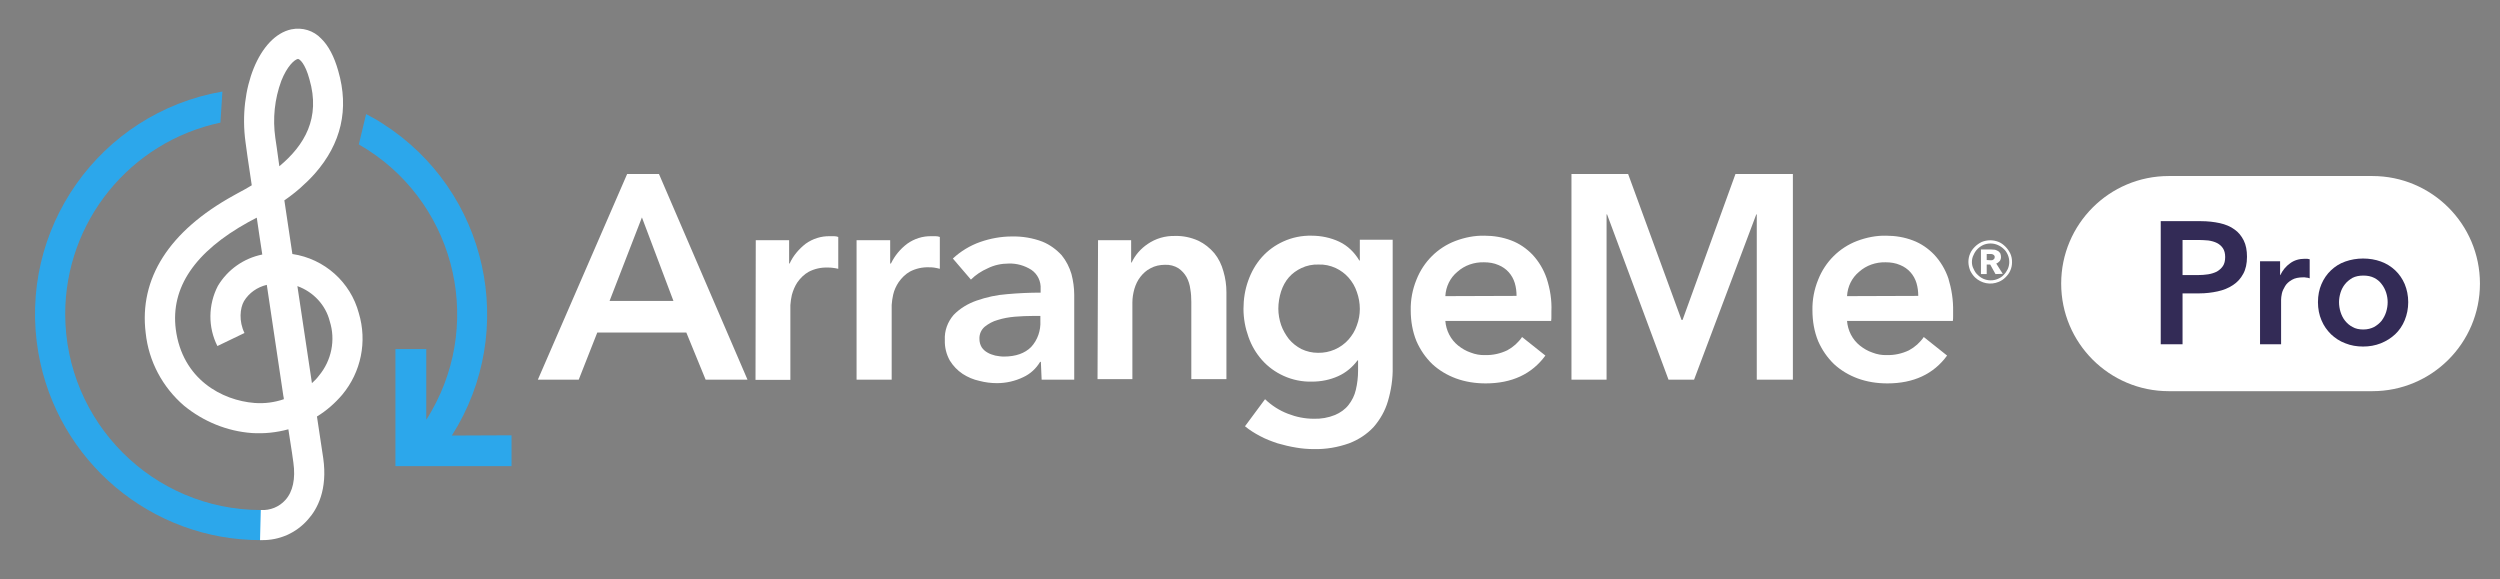 <?xml version="1.0" encoding="utf-8"?>
<!-- Generator: Adobe Illustrator 22.1.0, SVG Export Plug-In . SVG Version: 6.00 Build 0)  -->
<svg version="1.0" id="Layer_1" xmlns="http://www.w3.org/2000/svg" xmlns:xlink="http://www.w3.org/1999/xlink" x="0px" y="0px"
	 viewBox="0 0 997 231" style="enable-background:new 0 0 997 231;" xml:space="preserve">
<rect x="0" y="0" width="997" height="231" fill="#808080" stroke="none"/>
<style type="text/css">
	.st0{fill:#FFFFFF;}
	.st1{fill:#2CA7EB;}
	.st2{fill:#332B56;}
</style>
<path class="st0" d="M864.9,70.2h81.2c23.7,0,42.9,19.2,42.9,42.9S969.8,156,946.1,156h-81.2c-23.7,0-42.9-19.2-42.9-42.9
	S841.2,70.2,864.9,70.2z"/>
<g>
	<path class="st1" d="M26,125.3c0-36.9,25.8-68.7,61.9-76.4l0.8-12.4C39.7,45,6.8,91.6,15.3,140.7c7.5,43.2,45,74.8,88.8,74.7v-12
		C61,203.4,26.1,168.4,26,125.3z"/>
	<path class="st1" d="M180.2,173.7c26.7-42,14.3-97.7-27.6-124.4c-2.1-1.4-4.3-2.6-6.6-3.8l-2.9,12.1
		c37.4,21.4,50.3,69.1,28.9,106.5c-0.6,1.1-1.3,2.2-2,3.3v-28.2h-12.3v46.7H204v-12.3L180.2,173.7L180.2,173.7z"/>
</g>
<g>
	<path class="st0" d="M250.1,69.4h12.7l35.3,82h-16.7l-7.7-18.8h-35.5l-7.4,18.8h-16.3L250.1,69.4z M268.6,120.1L256,86.7L243.1,120
		h25.5V120.1z"/>
	<path class="st0" d="M301.4,95.8h13.3v9.3h0.2c1.4-3.1,3.7-5.8,6.4-7.9c2.8-2,6.2-3.1,9.7-3c0.5,0,1.1,0,1.7,0
		c0.5,0,1.1,0.1,1.6,0.3v12.7c-0.8-0.2-1.5-0.3-2.3-0.4c-0.6-0.1-1.3-0.1-1.9-0.1c-2.7-0.1-5.3,0.5-7.6,1.7c-1.8,1-3.3,2.5-4.5,4.2
		c-1,1.5-1.7,3.2-2.2,5c-0.3,1.3-0.5,2.7-0.6,4.1v29.8h-13.9L301.4,95.8z"/>
	<path class="st0" d="M341.7,95.8H355v9.3h0.3c1.5-3.1,3.7-5.8,6.5-7.9c2.8-2,6.2-3.1,9.7-3c0.5,0,1.1,0,1.7,0
		c0.5,0,1.1,0.1,1.6,0.3v12.7c-0.8-0.2-1.6-0.4-2.4-0.5c-0.6-0.1-1.3-0.1-1.9-0.1c-2.7-0.1-5.3,0.5-7.6,1.7c-1.8,1-3.3,2.5-4.5,4.2
		c-1,1.5-1.8,3.2-2.2,5c-0.3,1.3-0.5,2.7-0.6,4.1v29.8h-14V95.8H341.7z"/>
	<path class="st0" d="M415.1,144.3h-0.3c-1.6,2.7-3.9,4.8-6.7,6.1c-3.3,1.6-6.9,2.4-10.5,2.4c-2.4,0-4.7-0.3-7-0.9
		c-2.4-0.5-4.7-1.5-6.7-2.8c-2.1-1.4-3.8-3.2-5.1-5.3c-1.4-2.5-2.1-5.3-2-8.2c-0.2-3.7,1.1-7.2,3.5-10c2.5-2.6,5.7-4.5,9.1-5.7
		c4-1.4,8.1-2.3,12.3-2.6c4.5-0.4,8.9-0.6,13.3-0.6v-1.4c0.2-3.1-1.2-6-3.7-7.7c-2.7-1.7-5.8-2.6-9-2.5c-2.9,0-5.8,0.6-8.4,1.9
		c-2.5,1.1-4.8,2.6-6.7,4.5l-7.2-8.4c3.1-2.9,6.9-5.2,10.9-6.6s8.3-2.2,12.6-2.2c4.2-0.1,8.4,0.6,12.3,2.1c2.9,1.2,5.5,3.1,7.6,5.4
		c1.8,2.2,3.1,4.8,3.9,7.5c0.7,2.7,1.1,5.5,1.1,8.3v33.8h-13L415.1,144.3z M414.9,126h-3.1c-2.2,0-4.6,0.1-7.1,0.3
		c-2.3,0.2-4.6,0.6-6.8,1.3c-1.9,0.5-3.7,1.5-5.2,2.7c-1.4,1.2-2.2,3-2.1,4.9c0,1.2,0.3,2.3,0.9,3.3c0.6,0.9,1.4,1.6,2.3,2.1
		c1,0.6,2,0.9,3.1,1.2c1.1,0.2,2.3,0.4,3.4,0.4c4.8,0,8.4-1.3,10.9-3.8c2.6-2.8,3.9-6.6,3.7-10.4L414.9,126L414.9,126z"/>
	<path class="st0" d="M437.9,95.8h13.2v8.9h0.2c1.4-3,3.6-5.5,6.4-7.4c3.2-2.2,7-3.3,10.9-3.2c3.2-0.1,6.4,0.6,9.3,1.9
		c2.5,1.2,4.6,2.9,6.4,5c1.7,2.1,2.9,4.6,3.6,7.2c0.8,2.7,1.2,5.5,1.2,8.3v34.7h-14v-30.8c0-1.7-0.1-3.4-0.4-5.1
		c-0.2-1.7-0.7-3.3-1.5-4.8c-0.8-1.4-1.9-2.6-3.2-3.5c-1.6-1-3.5-1.5-5.4-1.4c-2,0-4,0.4-5.8,1.4c-1.6,0.8-2.9,2-4,3.4
		s-1.9,3.1-2.4,4.8c-0.5,1.8-0.8,3.6-0.8,5.4v30.6h-13.9L437.9,95.8z"/>
	<path class="st0" d="M555.4,95.8v50.6c0.1,4.6-0.6,9.2-1.9,13.6c-1.1,3.8-3.1,7.3-5.7,10.3c-2.7,2.9-6.1,5.1-9.8,6.5
		c-4.5,1.6-9.2,2.4-14,2.3c-2.4,0-4.8-0.2-7.1-0.6c-2.5-0.4-5-1-7.4-1.7c-2.4-0.8-4.8-1.7-7-2.9c-2.1-1.1-4.2-2.4-6-3.9l8-10.8
		c2.6,2.5,5.7,4.5,9.1,5.8c3.3,1.3,6.8,2,10.3,2c2.9,0.1,5.8-0.4,8.5-1.5c2.1-0.9,4-2.2,5.4-4s2.4-3.8,2.9-6
		c0.6-2.5,0.9-5.1,0.9-7.7v-4.1h-0.2c-2,2.7-4.6,4.9-7.7,6.3c-3.3,1.5-6.9,2.2-10.5,2.2c-3.9,0.1-7.8-0.7-11.3-2.3
		c-3.3-1.5-6.2-3.6-8.6-6.3s-4.2-5.8-5.4-9.2c-1.3-3.6-2-7.4-2-11.2c0-3.9,0.6-7.7,1.9-11.3c1.2-3.4,3-6.6,5.4-9.3
		c2.4-2.7,5.3-4.8,8.6-6.3c3.5-1.6,7.4-2.4,11.3-2.3c3.8,0,7.6,0.8,11,2.4s6.1,4.3,8,7.5h0.2v-8.3h13.1V95.8z M525.8,105.5
		c-2.3-0.1-4.7,0.4-6.8,1.4c-1.9,0.9-3.6,2.1-5,3.7s-2.4,3.5-3.1,5.6c-0.7,2.2-1.1,4.6-1.1,6.9c0,2.2,0.4,4.4,1.1,6.5
		c0.7,2,1.8,3.9,3.1,5.6c1.4,1.7,3.1,3,5,4c2.1,1,4.3,1.5,6.6,1.5c4.6,0.1,9.1-1.8,12.2-5.3c1.4-1.6,2.6-3.5,3.3-5.6
		c0.8-2.1,1.2-4.4,1.2-6.6c0-2.3-0.4-4.6-1.2-6.8c-0.7-2.1-1.8-4-3.3-5.7c-1.4-1.6-3.2-2.9-5.1-3.8
		C530.5,105.9,528.2,105.4,525.8,105.5z"/>
	<path class="st0" d="M618.7,124.2v1.9c0,0.6,0,1.2-0.1,1.9h-42.2c0.3,3.8,2.1,7.4,5.1,9.8c1.5,1.2,3.2,2.2,5,2.8
		c1.8,0.7,3.8,1.1,5.8,1c3,0.1,6.1-0.6,8.8-1.9c2.4-1.3,4.4-3.1,5.9-5.3l9.3,7.4c-5.4,7.4-13.4,11.1-23.8,11.1
		c-4.1,0-8.1-0.6-11.9-2c-3.5-1.3-6.7-3.2-9.4-5.7c-2.7-2.6-4.8-5.7-6.3-9.1c-1.6-3.9-2.3-8.1-2.3-12.3c-0.1-4.2,0.7-8.4,2.3-12.3
		c2.8-7.1,8.4-12.7,15.5-15.4c3.7-1.4,7.7-2.2,11.6-2.1c3.7,0,7.3,0.6,10.7,1.9c3.2,1.2,6.1,3.2,8.5,5.7c2.5,2.7,4.4,5.9,5.6,9.4
		C618.2,115.3,618.9,119.7,618.7,124.2z M604.8,118c0-1.7-0.2-3.4-0.7-5.1c-1-3.3-3.3-5.9-6.5-7.2c-1.8-0.8-3.8-1.1-5.8-1.1
		c-3.9-0.1-7.7,1.2-10.6,3.8c-2.9,2.4-4.6,5.9-4.8,9.7L604.8,118L604.8,118z"/>
	<path class="st0" d="M626.5,69.4h22.8l21.3,58.2h0.4l21.1-58.2H715v82h-14.4V85.5h-0.2l-24.8,65.9h-10.2l-24.5-65.9h-0.2v65.9h-14
		v-82H626.5z"/>
	<path class="st0" d="M778.9,124.2v1.9c0,0.6,0,1.2-0.1,1.9h-42.2c0.3,3.8,2.1,7.4,5.1,9.8c1.5,1.2,3.2,2.2,5,2.8
		c1.8,0.7,3.8,1.1,5.8,1c3,0.1,6.1-0.6,8.8-1.9c2.4-1.3,4.4-3.1,5.9-5.3l9.3,7.4c-5.4,7.4-13.4,11.1-23.8,11.1
		c-4.1,0-8.1-0.6-11.9-2c-3.5-1.3-6.7-3.2-9.4-5.7c-2.7-2.6-4.8-5.7-6.3-9.1c-1.6-3.9-2.3-8.1-2.3-12.3c-0.1-4.2,0.7-8.4,2.3-12.3
		c2.8-7.1,8.4-12.7,15.5-15.4c3.7-1.4,7.7-2.2,11.6-2.1c3.7,0,7.3,0.6,10.7,1.9c3.2,1.2,6.1,3.2,8.5,5.7c2.5,2.7,4.4,5.9,5.6,9.4
		C778.3,115.3,779,119.7,778.9,124.2z M765,118c0-1.7-0.2-3.4-0.7-5.1c-1-3.3-3.3-5.9-6.5-7.2c-1.8-0.8-3.8-1.1-5.8-1.1
		c-3.9-0.1-7.7,1.2-10.6,3.8c-2.9,2.4-4.6,5.9-4.8,9.7L765,118L765,118z"/>
	<path class="st0" d="M104.4,215.4h-0.7l0.3-12c3.7,0.2,7.3-1.2,9.8-4c3-3.3,4.1-8.5,3.2-14.9c0-0.4-0.8-5.6-2-13.3
		c-4.7,1.3-9.6,1.8-14.5,1.5c-9.9-0.7-19.4-4.6-27.1-10.9c-8.6-7.4-14.1-17.7-15.3-29c-2.7-21.7,9.3-40.6,35-54.8l1.8-1
		c1.9-1,3.7-2,5.5-3.1c-1.4-9.2-2.3-15.6-2.5-17.3c-2.9-21.3,5.6-42.2,18.3-44.9c4.4-0.9,8.9,0.5,11.9,3.7c2.9,2.8,5.2,7.2,6.8,12.9
		c4.4,15.2,1.2,29-9.4,41c-3.6,4-7.7,7.6-12.1,10.6c1,6.4,2,13.7,3.2,21.4c12.8,1.9,23.2,11.2,26.5,23.6c3.4,11.3,0.9,23.5-6.6,32.5
		c-2.9,3.4-6.3,6.4-10.1,8.7l2.5,16.6c1.8,12.6-2.3,20.3-6.1,24.5C118.1,212.6,111.4,215.5,104.4,215.4z M102.4,86.8l-1.7,0.9
		L99,88.6c-21.3,11.8-31,26.1-28.9,42.7c2.6,20,18.5,28.4,31.4,29.4c4,0.3,7.9-0.2,11.7-1.5c0-0.4-0.1-0.8-0.2-1.3
		c-1.9-12.9-4.3-28.9-6.6-44.3c-3.8,0.9-7.1,3.2-9.1,6.5c-1.6,2.8-2.1,8,0.2,12.7L86.7,138c-3.8-7.5-3.7-16.5,0.2-24
		c3.9-6.5,10.3-11,17.7-12.5C103.8,96.5,103.1,91.5,102.4,86.8z M118.6,114.1c2,13.4,4.1,27.1,5.8,38.7c1-0.9,2-1.9,2.8-3
		c5-6,6.7-14.2,4.3-21.7C129.9,121.7,125,116.4,118.6,114.1z M118.8,23.5L118.8,23.5c-1.4,0.3-4.3,2.9-6.6,8.7
		c-2.7,7.3-3.5,15.1-2.4,22.8c0.2,1.3,0.8,5.3,1.6,11.3c10.1-8.4,16.5-19.3,12-34.7C121.7,25.3,119.5,23.5,118.8,23.5z"/>
	<path class="st0" d="M785,104.5c0-1.2,0.2-2.3,0.7-3.4c0.4-1,1.1-1.9,1.9-2.7c0.8-0.8,1.7-1.4,2.7-1.9c2.2-0.9,4.6-0.9,6.8,0
		c1,0.4,1.9,1.1,2.7,1.9s1.4,1.7,1.9,2.7c0.5,1.1,0.7,2.2,0.7,3.4c0,1.2-0.2,2.3-0.7,3.4c-0.4,1-1.1,1.9-1.9,2.7
		c-0.8,0.8-1.7,1.4-2.7,1.8c-3.3,1.4-7,0.6-9.5-1.8c-0.8-0.8-1.4-1.7-1.9-2.7C785.3,106.8,785,105.7,785,104.5z M786.4,104.5
		c0,1,0.2,1.9,0.7,2.8c0.4,0.9,0.9,1.7,1.6,2.3c0.7,0.7,1.4,1.2,2.3,1.6c0.9,0.4,1.9,0.6,2.9,0.6s2-0.2,2.9-0.6s1.7-0.9,2.3-1.6
		c0.7-0.7,1.2-1.5,1.6-2.3c0.4-0.9,0.6-1.9,0.6-2.8c0-1-0.2-2-0.6-2.9c-0.4-0.9-0.9-1.7-1.6-2.3c-0.7-0.7-1.5-1.2-2.4-1.6
		s-1.9-0.6-2.9-0.6s-2,0.2-2.9,0.6c-1.7,0.8-3.1,2.2-3.8,3.9C786.6,102.5,786.4,103.5,786.4,104.5L786.4,104.5z M795.8,109.3
		l-2.1-3.8h-1.4v3.8H790v-9.8h4.2c0.5,0,0.9,0.1,1.4,0.1c0.4,0.1,0.8,0.3,1.2,0.5s0.6,0.6,0.9,0.9c0.2,0.5,0.3,1,0.3,1.5
		c0,0.6-0.2,1.2-0.5,1.6c-0.4,0.4-0.8,0.8-1.4,1l2.6,4.1L795.8,109.3z M794.1,103.8c0.4,0,0.7-0.1,1-0.4c0.3-0.2,0.4-0.6,0.4-0.9
		c0-0.4-0.2-0.7-0.5-0.9c-0.3-0.2-0.6-0.3-0.9-0.3h-1.8v2.4L794.1,103.8L794.1,103.8z"/>
</g>
<g>
	<path class="st2" d="M861.7,137.3h8.7V117h6.7c2.6,0,5-0.3,7.3-0.8s4.3-1.3,6.1-2.5c1.7-1.1,3.1-2.6,4.1-4.5c1-1.8,1.5-4.1,1.5-6.8
		c0-2.5-0.4-4.7-1.3-6.5c-0.9-1.8-2.1-3.3-3.7-4.4c-1.6-1.2-3.6-2-5.8-2.5c-2.3-0.5-4.8-0.8-7.6-0.8h-16V137.3z M870.4,109.7v-14
		h6.4c1.3,0,2.6,0.1,3.9,0.2c1.3,0.2,2.4,0.5,3.4,1s1.8,1.2,2.4,2.1c0.6,0.9,0.9,2.1,0.9,3.5c0,1.5-0.3,2.7-0.9,3.6
		c-0.6,0.9-1.4,1.6-2.4,2.2c-1,0.5-2.2,0.9-3.5,1.1s-2.7,0.3-4.1,0.3L870.4,109.7L870.4,109.7z"/>
	<path class="st2" d="M901.4,137.3h8.3v-17.8c0-0.6,0.1-1.4,0.3-2.4s0.7-2,1.3-3s1.5-1.8,2.7-2.5s2.7-1,4.6-1c0.4,0,0.7,0,1.1,0.1
		c0.4,0,0.9,0.1,1.4,0.3v-7.6c-0.3-0.1-0.6-0.1-1-0.2c-0.4,0-0.7,0-1,0c-2.2,0-4.2,0.6-5.8,1.8c-1.7,1.2-3,2.8-3.9,4.7h-0.1v-5.5h-8
		v33.1H901.4z"/>
	<path class="st2" d="M925.8,127.7c0.9,2.2,2.2,4,3.8,5.6c1.6,1.5,3.5,2.8,5.7,3.6c2.2,0.9,4.6,1.3,7.1,1.3s4.8-0.4,7.1-1.3
		c2.2-0.9,4.1-2.1,5.7-3.6c1.6-1.5,2.9-3.4,3.8-5.6c0.9-2.2,1.4-4.6,1.4-7.2s-0.5-5-1.4-7.2c-0.9-2.1-2.2-4-3.8-5.5
		s-3.5-2.7-5.7-3.5s-4.6-1.2-7.1-1.2s-4.8,0.4-7.1,1.2s-4.1,2-5.7,3.5c-1.6,1.5-2.9,3.4-3.8,5.5c-0.9,2.1-1.4,4.5-1.4,7.2
		C924.4,123.2,924.9,125.6,925.8,127.7z M933.4,116.7c0.4-1.3,1-2.4,1.8-3.4s1.8-1.8,3-2.5c1.2-0.6,2.6-0.9,4.3-0.9s3.1,0.3,4.3,0.9
		s2.2,1.4,3,2.5c0.8,1,1.4,2.2,1.8,3.4c0.4,1.3,0.6,2.5,0.6,3.8s-0.2,2.6-0.6,3.9c-0.4,1.3-1,2.4-1.8,3.5c-0.8,1-1.8,1.8-3,2.5
		c-1.2,0.6-2.6,1-4.3,1s-3.1-0.3-4.3-1c-1.2-0.6-2.2-1.5-3-2.5s-1.4-2.2-1.8-3.5c-0.4-1.3-0.6-2.6-0.6-3.9
		C932.8,119.3,933,118,933.4,116.7z"/>
</g>
</svg>
